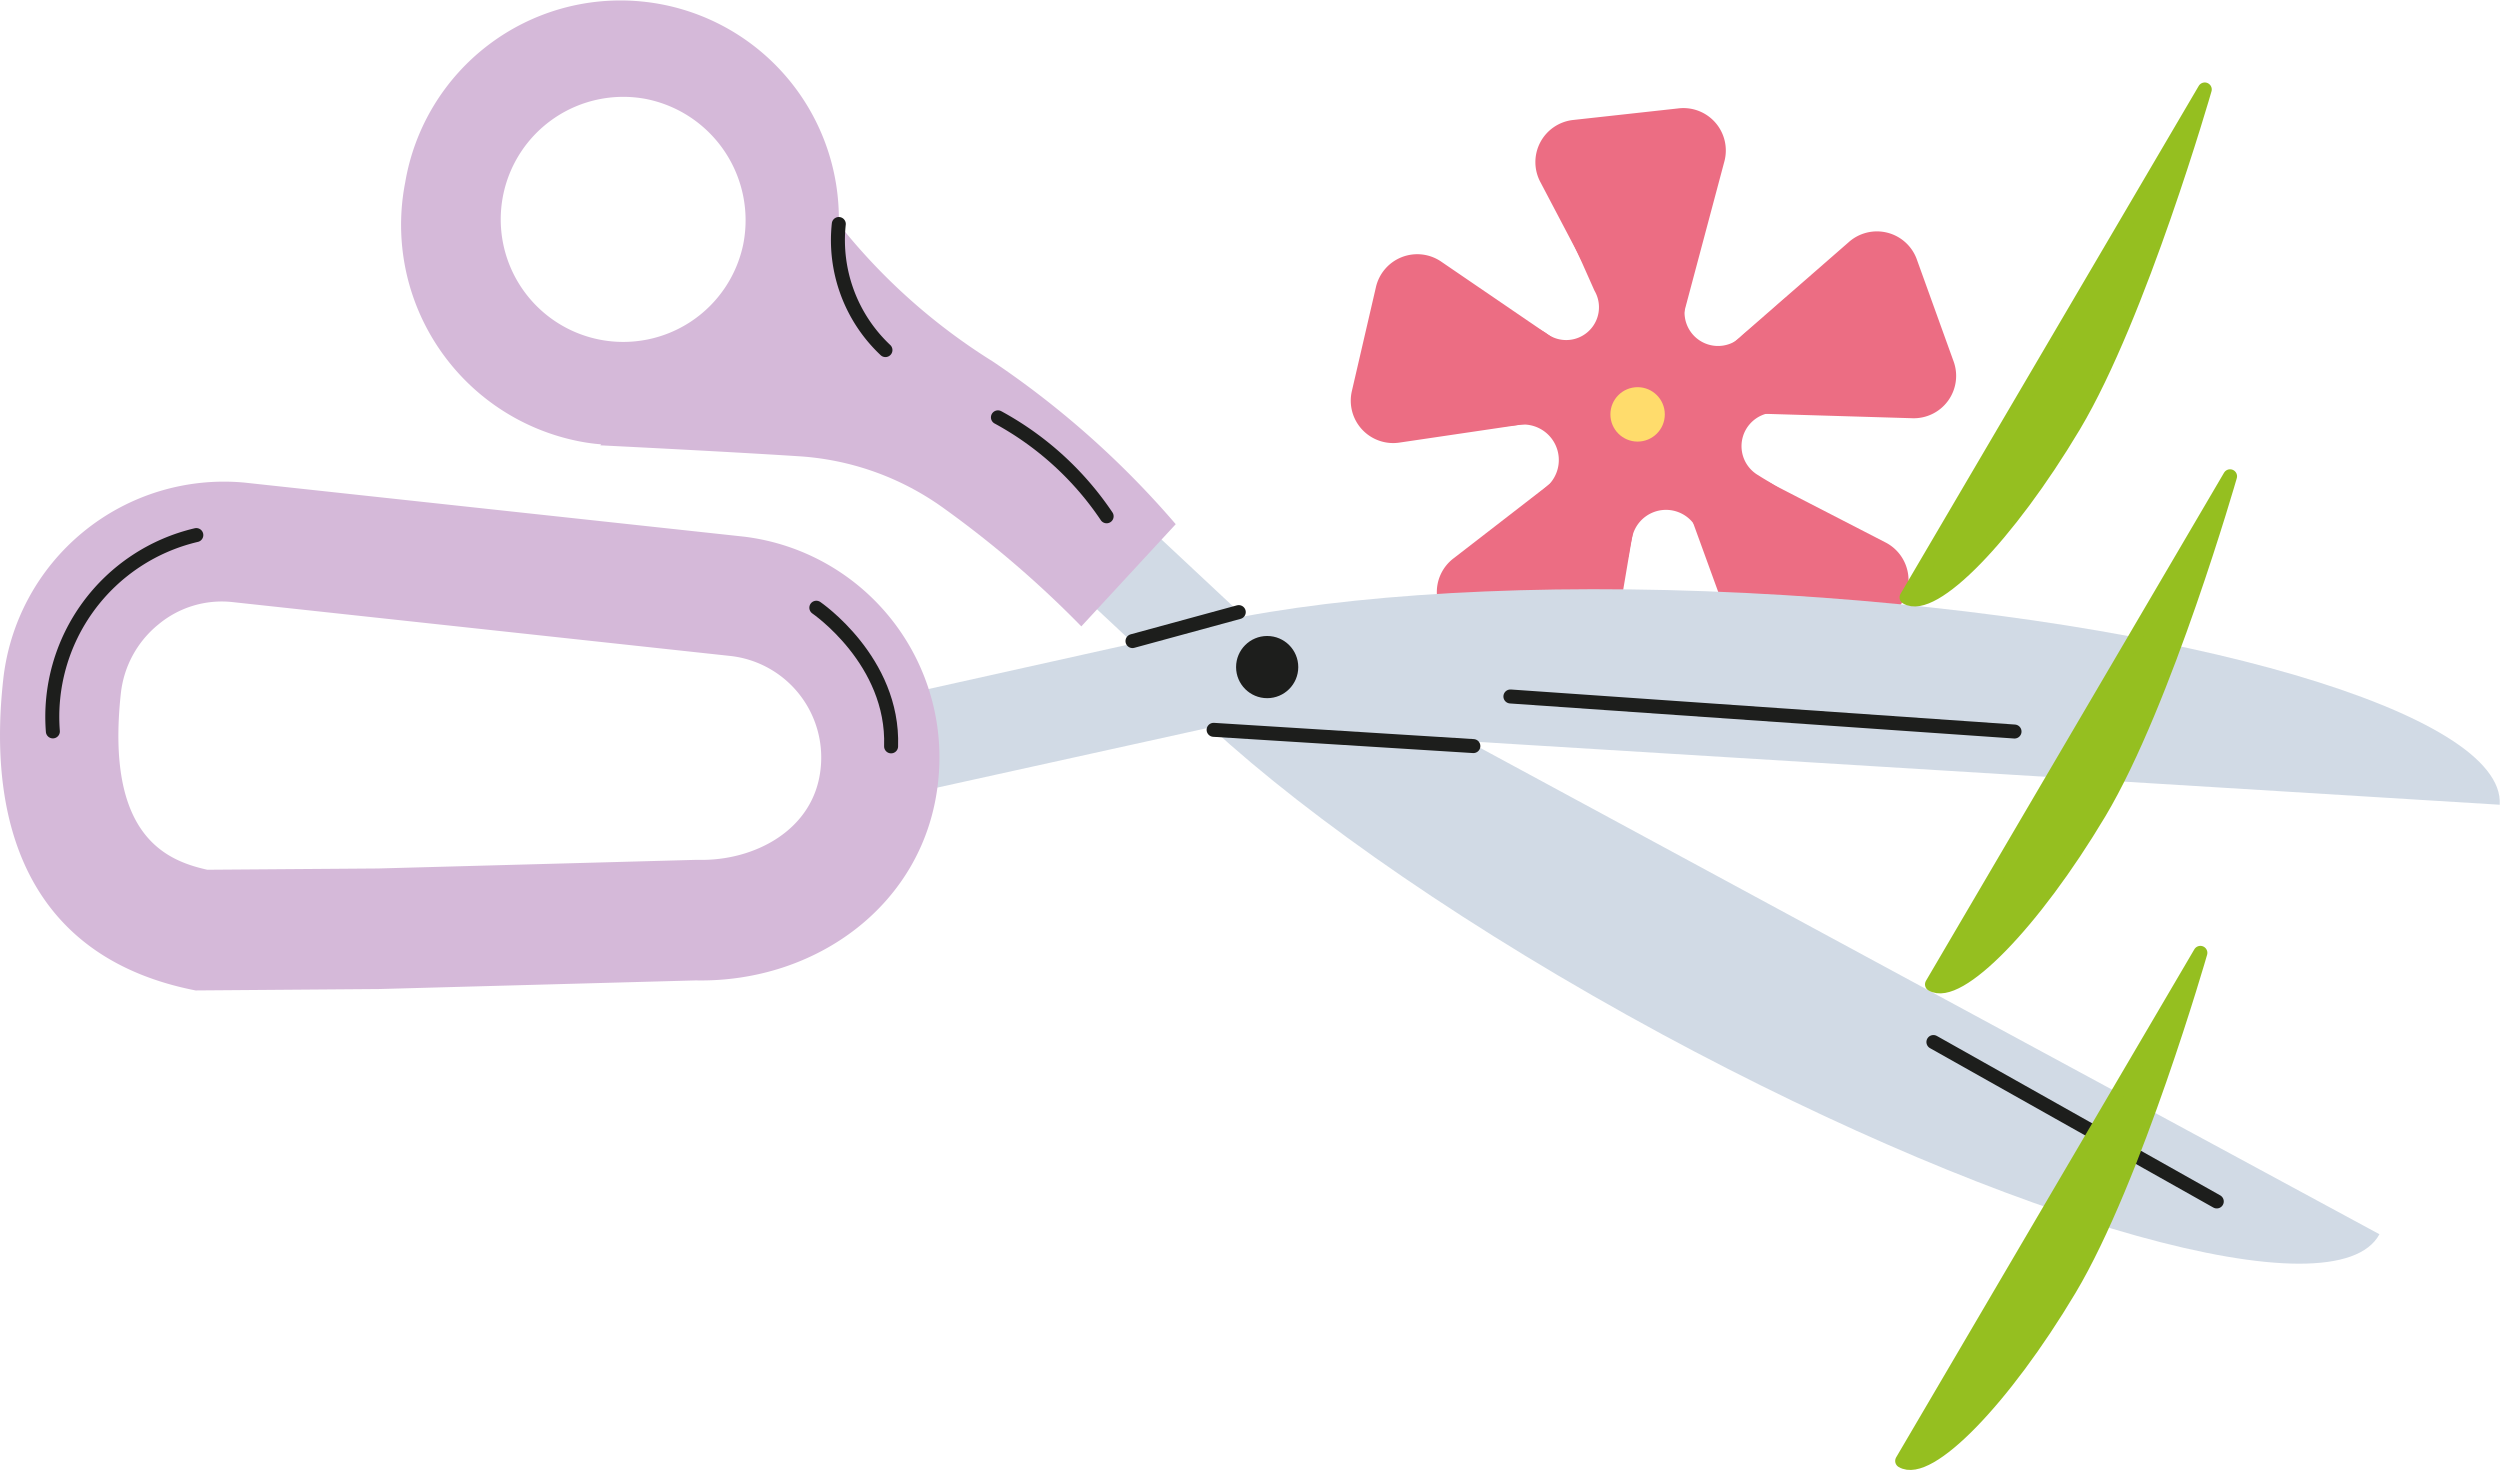 <?xml version="1.0" encoding="UTF-8"?> <svg xmlns="http://www.w3.org/2000/svg" viewBox="0 0 176.89 104.01"> <defs> <style>.cls-1{fill:#ec6d83;}.cls-2{fill:#ffdc6c;stroke:#ffdc6c;stroke-miterlimit:10;}.cls-2,.cls-4,.cls-7{stroke-linecap:round;stroke-width:0.99px;}.cls-3{fill:#d1dae5;}.cls-4{fill:none;stroke:#1d1e1c;}.cls-4,.cls-7{stroke-linejoin:round;}.cls-5{fill:#1d1e1c;}.cls-6{fill:#d5b9d9;}.cls-7{fill:#95bf20;stroke:#95bf20;}</style> </defs> <title>clips-mobileAsset 2</title> <g id="Layer_2" data-name="Layer 2"> <g id="Layer_1-2" data-name="Layer 1"> <path class="cls-1" d="M108.34,35.31a14,14,0,0,0,1.29-1.06,2.51,2.51,0,0,0-2.18-4.19,12.94,12.94,0,0,1-1.8.13,4.07,4.07,0,0,1-2-.65l15-1.86-8.2,7.64Z"></path> <path class="cls-1" d="M99.06,31.31l17.8-2.63L102,18.53a3,3,0,0,0-4.65,1.81l-1.69,7.3A3,3,0,0,0,99.06,31.31Z"></path> <path class="cls-1" d="M109,12.9l8.37,15.92L122,11.46a3,3,0,0,0-3.25-3.79l-7.45.82A3,3,0,0,0,109,12.9Z"></path> <path class="cls-1" d="M107.39,22.51s1.43.7,2,1.06a2.32,2.32,0,0,0,3.43-3l-.89-2L111,16.54l7.24,13.64-10-5Z"></path> <path class="cls-1" d="M114.09,46.23l3-17.74-14.22,11a3,3,0,0,0,.29,5l6.43,3.86A3,3,0,0,0,114.09,46.23Z"></path> <path class="cls-1" d="M115.22,39.44a14.17,14.17,0,0,1,.32-1.64,2.45,2.45,0,0,1,4.68,0,9.46,9.46,0,0,0,.78,1.57,4.14,4.14,0,0,0,1.54,1.49l-5.42-14.11-2.88,10.83Z"></path> <path class="cls-1" d="M119.73,19.21s-.27,1.55-.43,2.19a2.37,2.37,0,0,0,4,2.32c.43-.38,1.06-.88,1.65-1.39L126.4,21,116,32l1.5-11.1Z"></path> <path class="cls-1" d="M135.25,29.59l-18.1-.54,13.64-11.9a3,3,0,0,1,4.86,1.27l2.56,7.1A3,3,0,0,1,135.25,29.59Z"></path> <path class="cls-1" d="M133.39,38.37l-16.11-8.3,6.18,17a3,3,0,0,0,4.87,1.25l5.67-5A3,3,0,0,0,133.39,38.37Z"></path> <path class="cls-1" d="M127.9,29.06s-1.57.13-2.23.13a2.38,2.38,0,0,0-1.24,4.45c.47.31,1.24.72,1.85,1.19.91.69,1.55,1.14,1.55,1.14l-13.22-7.32,11.13-1.35Z"></path> <circle class="cls-2" cx="115.87" cy="29.32" r="1.43"></circle> <path class="cls-3" d="M126.32,42.11c-15.11-.93-28.78-.27-38.31,1.51L61.52,18.85l-4.59,4.91L80.12,45.45l.06.08L61.3,49.73,63,56.46l22.67-5C92.79,58,104.14,65.9,117.6,73.18c25,13.5,47.69,19.83,50.76,14.15L103.87,52.45l73,4.49C177.28,50.49,154.64,43.85,126.32,42.11Z"></path> <line class="cls-4" x1="85.87" y1="51.64" x2="104.25" y2="52.79"></line> <line class="cls-4" x1="80.13" y1="45.36" x2="87.65" y2="43.31"></line> <circle class="cls-5" cx="89.66" cy="47.2" r="2.2"></circle> <path class="cls-6" d="M.22,48.16C-.95,58.89,2.42,67.84,13.84,70.08l13-.1,22.38-.61c8.54.17,16.21-5.4,17.15-14a15.73,15.73,0,0,0-13.74-17.4l-35.3-3.82A15.71,15.71,0,0,0,.22,48.16Zm51.52-1.74a7.23,7.23,0,0,1,6.32,8c-.47,4.32-4.69,6.5-8.61,6.42h-.2l-22.5.61-12.08.09c-2.91-.65-7.21-2.39-6.12-12.47a7.3,7.3,0,0,1,2.65-4.88,7,7,0,0,1,5.24-1.59Z"></path> <path class="cls-6" d="M28.67,12.91A15.61,15.61,0,0,0,41,31.23a13.56,13.56,0,0,0,1.54.21l-.07.07s8.74.43,14,.77a19.6,19.6,0,0,1,10.18,3.59,73.8,73.8,0,0,1,9.86,8.45l6.68-7.23A64.29,64.29,0,0,0,70.25,25.58a42.76,42.76,0,0,1-10.9-9.73,15.45,15.45,0,0,0-30.68-2.94Zm23.92,4.37A8.67,8.67,0,1,1,45.69,7,8.75,8.75,0,0,1,52.59,17.28Z"></path> <path class="cls-7" d="M136.7,69.65c1.86,1.11,7.17-4.32,11.84-12.14s9.25-23.81,9.25-23.81Z"></path> <path class="cls-7" d="M134.9,42.27c1.87,1.12,7.17-4.32,11.84-12.14S156,6.33,156,6.33Z"></path> <line class="cls-4" x1="106.87" y1="49.28" x2="142.54" y2="51.76"></line> <path class="cls-4" d="M3.74,51.75A13.21,13.21,0,0,1,13.89,37.86"></path> <line class="cls-4" x1="136.8" y1="73.73" x2="156.85" y2="85.01"></line> <path class="cls-7" d="M134.59,103.37c1.87,1.11,7.17-4.32,11.84-12.14s9.26-23.81,9.26-23.81Z"></path> <path class="cls-4" d="M57.76,43s5.5,3.75,5.29,9.81"></path> <path class="cls-4" d="M59.35,15.85a10.68,10.68,0,0,0,3.3,8.92"></path> <path class="cls-4" d="M70.61,29.53a21.79,21.79,0,0,1,7.69,7"></path> </g> </g> </svg> 